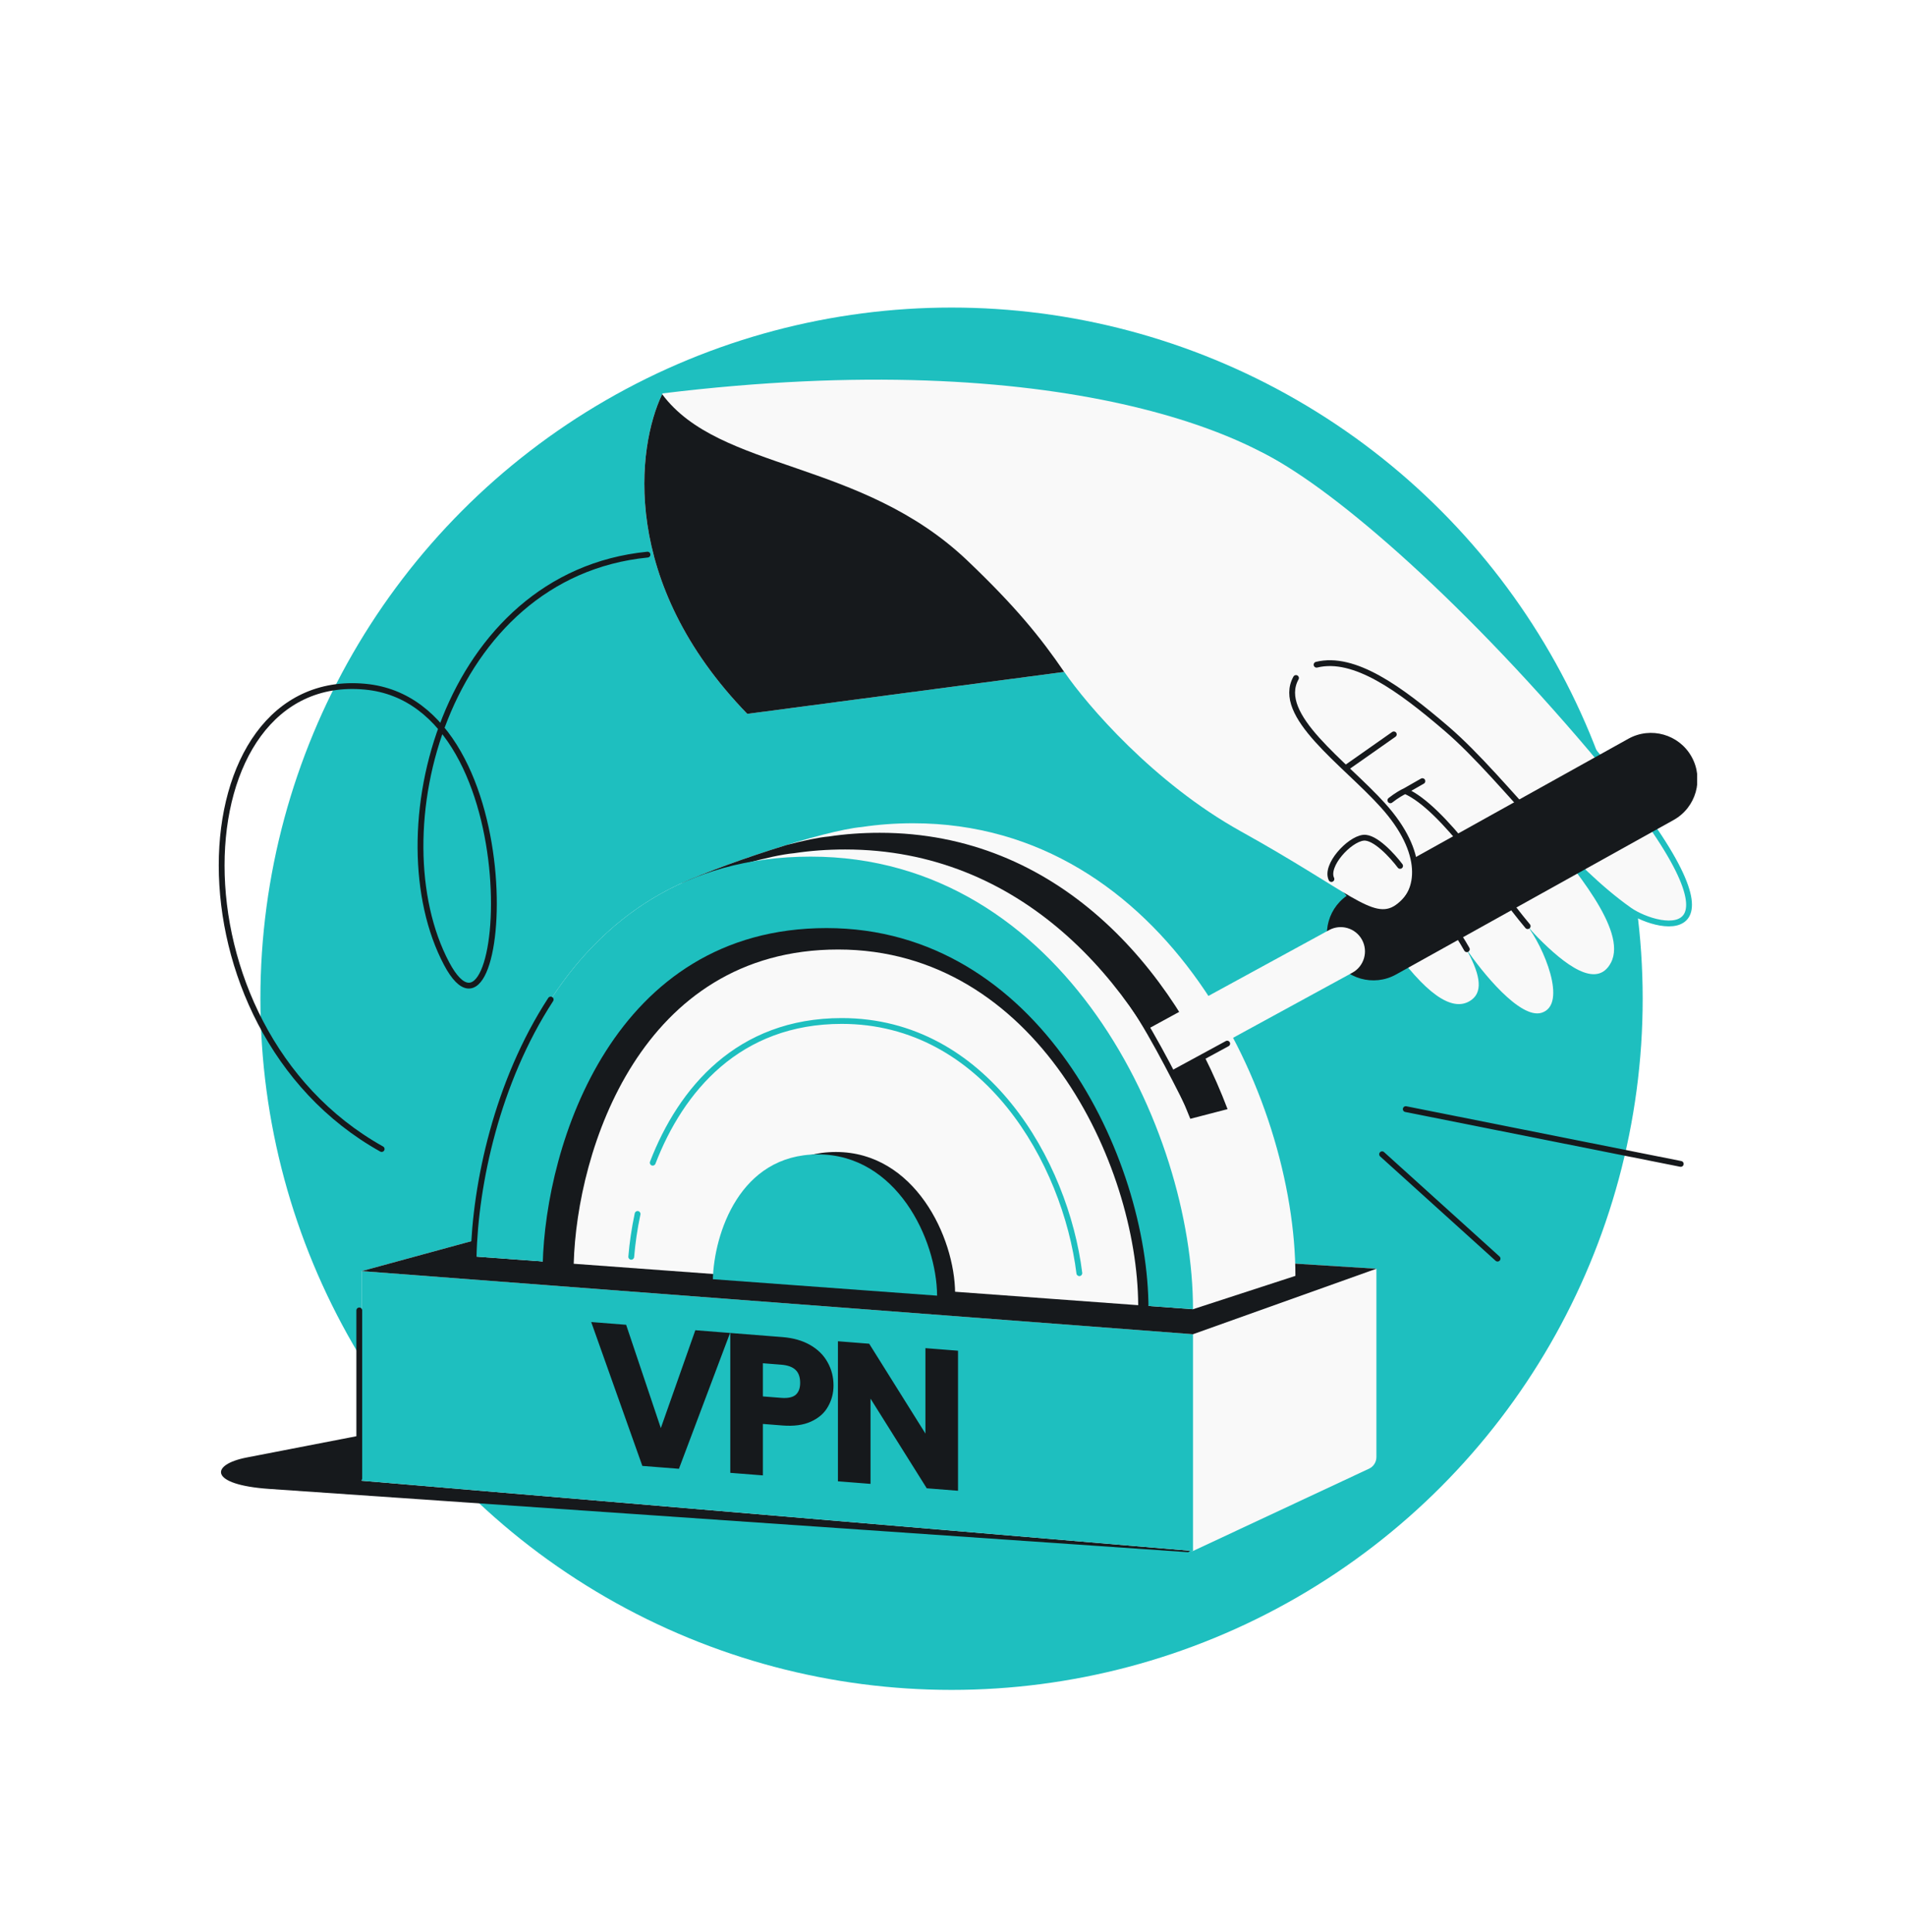 <svg width="584" height="592" viewBox="0 0 584 592" fill="none" xmlns="http://www.w3.org/2000/svg">
<rect width="584" height="592" fill="white"/>
<g clip-path="url(#clip0_1277_7652)">
<circle cx="291.552" cy="306" r="211.767" fill="#1EBFBF"/>
<path d="M386.251 138.468C406.223 147.912 445.635 181.243 487.77 231.086C540.438 293.389 508.335 285.294 499.173 278.818C490.01 272.342 481.254 263.512 472.889 254.429C481.505 265.353 498.85 285.013 493.582 294.971C489.221 303.214 479.305 295.45 471.182 287.228C470.106 286.139 468.951 284.845 467.729 283.394C472.904 289.876 480.489 307.811 472.32 310.309C465.785 312.308 454.108 297.912 449.086 290.464C453.234 297.831 454.634 303.488 450.97 306.275C446.024 310.037 438.542 306.359 427.619 291.539C418.881 279.684 391.822 249.115 379.385 235.313L397.359 205.918L386.251 138.468Z" fill="#F9F9F9"/>
<path d="M488.213 230.108C540.881 292.411 508.335 285.294 499.173 278.818C490.01 272.342 481.254 263.512 472.889 254.429" stroke="#1EBFBF" stroke-width="1.781" stroke-linecap="round"/>
<path d="M473.239 254.797C462.618 243.264 452.626 231.323 443.233 223.271C428.885 210.971 414.958 200.828 403.397 203.659M430.548 242.344C442.382 247.54 457.64 271.365 468.079 283.762M430.548 242.344L435.82 239.33M430.548 242.344C429.665 242.729 427.963 243.683 426.014 245.205M427.065 225.003L404.308 240.979M379.735 235.681C392.172 249.483 419.231 280.051 427.969 291.907M420.177 252.036C425.571 258.407 437.92 273.423 444.171 282.518C446.196 285.466 447.984 288.253 449.436 290.831" stroke="#16191C" stroke-width="1.781" stroke-linecap="round"/>
<path d="M393.632 453.314L159.349 430.323L75.601 446.557C64.24 448.76 64.014 454.915 82.469 456.186L364.073 475.574L393.632 453.314Z" fill="#16191C"/>
<path d="M171.026 373.03L421.731 388.722V446.442C421.731 447.963 420.851 449.346 419.473 449.99L365.532 475.209L110.813 453.679V389.451L171.026 373.03Z" fill="#F9F9F9"/>
<path d="M110.813 453.679V389.451L365.532 408.792V475.209L110.813 453.679Z" fill="#1EBFBF"/>
<path d="M110.084 452.949V401.494" stroke="#16191C" stroke-width="1.781" stroke-linecap="round"/>
<path d="M171.026 373.03L421.731 388.722L365.532 408.793L110.813 389.451L171.026 373.03Z" fill="#16191C"/>
<path d="M279.773 252.238C357.227 252.238 396.917 335.827 396.917 390.911L365.533 401.129L145.117 384.95C145.94 349.758 162.026 292.299 208.249 270.866C220.657 265.044 252.406 254.428 264.083 253.383C269.055 252.633 274.282 252.238 279.773 252.238Z" fill="#F9F9F9"/>
<path d="M269.555 255.159C323.87 255.159 359.615 296.266 376.124 339.822L364.712 342.787C347.852 300.036 312.396 260.269 258.973 260.268C253.482 260.268 248.255 260.663 243.283 261.413C236.189 262.048 221.69 266.218 208.618 270.697C215.766 267.389 228.841 262.626 240.952 258.92C246.189 257.547 250.744 256.583 253.865 256.303C258.837 255.554 264.064 255.159 269.555 255.159Z" fill="#16191C"/>
<path d="M145.117 384.95L365.533 401.128C365.533 346.044 325.843 262.456 248.389 262.456C170.935 262.456 146.144 341.037 145.117 384.95Z" fill="#1EBFBF"/>
<path d="M145.117 384.95C145.637 362.705 152.256 331.564 168.729 306.248" stroke="#16191C" stroke-width="1.781" stroke-linecap="round"/>
<path d="M166.284 387.505L351.897 401.129C351.897 354.743 318.474 284.352 253.249 284.352C188.025 284.352 167.149 350.526 166.284 387.505Z" fill="#16191C"/>
<path d="M256.817 290.92C317.366 290.921 348.506 356.405 348.745 399.896L175.785 387.201C176.74 352.453 196.281 290.92 256.817 290.92Z" fill="#F9F9F9"/>
<path d="M329.828 390.202C329.889 390.69 330.334 391.036 330.822 390.976C331.31 390.915 331.656 390.47 331.595 389.982L329.828 390.202ZM199.165 355.923C198.988 356.382 199.217 356.897 199.676 357.074C200.134 357.251 200.65 357.022 200.827 356.563L199.165 355.923ZM192.526 385C192.486 385.491 192.851 385.92 193.342 385.96C193.832 386 194.261 385.634 194.301 385.144L192.526 385ZM196.227 372.12C196.33 371.639 196.023 371.167 195.542 371.064C195.061 370.962 194.588 371.268 194.486 371.749L196.227 372.12ZM257.909 312.817V313.707C279.587 313.707 296.494 324.359 308.537 339.271C320.592 354.198 327.733 373.356 329.828 390.202L330.712 390.092L331.595 389.982C329.465 372.847 322.21 353.367 309.922 338.152C297.622 322.921 280.241 311.926 257.909 311.926V312.817ZM199.996 356.243L200.827 356.563C209.365 334.407 226.745 313.707 257.909 313.707V312.817V311.926C225.73 311.926 207.851 333.383 199.165 355.923L199.996 356.243ZM193.414 385.072L194.301 385.144C194.631 381.075 195.257 376.672 196.227 372.12L195.356 371.935L194.486 371.749C193.5 376.376 192.862 380.854 192.526 385L193.414 385.072Z" fill="#1EBFBF"/>
<path d="M256.132 352.958C280.184 352.958 292.552 378.97 292.647 396.246L223.943 391.203C224.323 377.4 232.085 352.958 256.132 352.958Z" fill="#16191C"/>
<path fill-rule="evenodd" clip-rule="evenodd" d="M518.308 231.869C522.134 238.744 519.662 247.419 512.787 251.245L427.742 298.575C420.867 302.401 412.192 299.929 408.366 293.054C404.54 286.179 407.011 277.504 413.887 273.678L498.931 226.348C505.806 222.522 514.481 224.994 518.308 231.869Z" fill="#16191C"/>
<path d="M358.357 328.59C356.127 324.174 353.689 319.838 351.043 315.626L407.223 284.968C410.831 282.999 415.351 284.328 417.32 287.935C419.289 291.543 417.96 296.064 414.352 298.032L358.357 328.59Z" fill="#F9F9F9"/>
<path d="M344.78 304.764C350.983 312.793 359.377 329.214 364.486 339.432" stroke="#16191C" stroke-width="1.781" stroke-linecap="round"/>
<path d="M359.555 328.687L376.012 319.755" stroke="#16191C" stroke-width="1.781" stroke-linecap="round"/>
<path d="M250.609 353.688C274.661 353.688 287.029 379.7 287.125 396.976L218.421 391.933C218.8 378.13 226.563 353.688 250.609 353.688Z" fill="#1EBFBF"/>
<path d="M222.422 409.196L207.407 449.082L197.436 448.297L182.42 406.048L191.218 406.74L202.48 440.28L213.683 408.508L222.422 409.196ZM254.502 424.429C254.502 426.626 253.974 428.644 252.918 430.482C251.901 432.324 250.278 433.746 248.05 434.747C245.86 435.752 243.084 436.122 239.721 435.857L232.858 435.317V451.085L224.647 450.438V409.371L239.721 410.557C242.888 410.807 245.586 411.568 247.815 412.842C250.044 414.116 251.706 415.756 252.801 417.765C253.935 419.776 254.502 421.997 254.502 424.429ZM239.369 429.181C241.637 429.359 243.318 428.982 244.413 428.048C245.508 427.075 246.055 425.647 246.055 423.765C246.055 419.764 243.826 417.588 239.369 417.237L232.858 416.725V428.668L239.369 429.181ZM292.649 455.79L284.438 455.144L265.844 425.498V453.681L257.633 453.035V411.908L265.844 412.555L284.438 442.259V414.018L292.649 414.664V455.79Z" fill="#16191C"/>
<path d="M222.422 409.196L223.256 409.568L223.693 408.406L222.422 408.306V409.196ZM207.407 449.082V449.972L208.027 450.021L208.24 449.454L207.407 449.082ZM197.436 448.297L196.602 448.538L196.816 449.139L197.436 449.187V448.297ZM182.42 406.048V405.157L181.149 405.057L181.587 406.289L182.42 406.048ZM191.218 406.74L192.057 406.515L191.85 405.9L191.218 405.85V406.74ZM202.48 440.28L201.641 440.505L202.482 443.01L203.319 440.636L202.48 440.28ZM213.683 408.508V407.618L213.05 407.568L212.843 408.152L213.683 408.508ZM222.422 409.196L221.589 408.824L206.573 448.709L207.407 449.082L208.24 449.454L223.256 409.568L222.422 409.196ZM207.407 449.082V448.191L197.436 447.407V448.297V449.187L207.407 449.972V449.082ZM197.436 448.297L198.269 448.056L183.253 405.807L182.42 406.048L181.587 406.289L196.602 448.538L197.436 448.297ZM182.42 406.048V406.938L191.218 407.631V406.74V405.85L182.42 405.157V406.048ZM191.218 406.74L190.379 406.965L201.641 440.505L202.48 440.28L203.319 440.055L192.057 406.515L191.218 406.74ZM202.48 440.28L203.319 440.636L214.522 408.864L213.683 408.508L212.843 408.152L201.64 439.925L202.48 440.28ZM213.683 408.508V409.399L222.422 410.086V409.196V408.306L213.683 407.618V408.508ZM252.918 430.482L252.14 429.991L252.134 430.003L252.918 430.482ZM248.05 434.747L247.636 433.927L247.63 433.929L248.05 434.747ZM232.858 435.317V434.426L231.97 434.356V435.247L232.858 435.317ZM232.858 451.085V451.975L233.746 452.045V451.155L232.858 451.085ZM224.647 450.438L223.759 450.369V451.259L224.647 451.329V450.438ZM224.647 409.371V408.481L223.759 408.411V409.301L224.647 409.371ZM247.815 412.842L247.424 413.61L247.815 412.842ZM252.801 417.765L252.03 418.146L252.037 418.158L252.801 417.765ZM244.413 428.048L245.017 428.748L245.023 428.743L245.029 428.737L244.413 428.048ZM232.858 416.725V415.834L231.97 415.764V416.655L232.858 416.725ZM232.858 428.668L231.97 428.598V429.489L232.858 429.559V428.668ZM254.502 424.429L253.614 424.359C253.614 426.406 253.124 428.279 252.14 429.991L252.918 430.482L253.695 430.973C254.824 429.008 255.389 426.846 255.389 424.499L254.502 424.429ZM252.918 430.482L252.134 430.003C251.214 431.67 249.733 432.985 247.636 433.927L248.05 434.747L248.463 435.568C250.824 434.507 252.589 432.978 253.702 430.961L252.918 430.482ZM248.05 434.747L247.63 433.929C245.607 434.857 242.987 435.223 239.721 434.966V435.857V436.747C243.18 437.02 246.113 436.646 248.469 435.565L248.05 434.747ZM239.721 435.857V434.966L232.858 434.426V435.317V436.207L239.721 436.747V435.857ZM232.858 435.317L231.97 435.247V451.015L232.858 451.085L233.746 451.155V435.387L232.858 435.317ZM232.858 451.085V450.194L224.647 449.548V450.438V451.329L232.858 451.975V451.085ZM224.647 450.438L225.534 450.508V409.441L224.647 409.371L223.759 409.301V450.369L224.647 450.438ZM224.647 409.371V410.262L239.721 411.448V410.557V409.667L224.647 408.481V409.371ZM239.721 410.557V411.448C242.789 411.689 245.345 412.423 247.424 413.61L247.815 412.842L248.206 412.074C245.827 410.714 242.987 409.924 239.721 409.667V410.557ZM247.815 412.842L247.424 413.61C249.514 414.805 251.034 416.319 252.03 418.146L252.801 417.765L253.571 417.384C252.378 415.194 250.574 413.426 248.206 412.074L247.815 412.842ZM252.801 417.765L252.037 418.158C253.083 420.013 253.614 422.072 253.614 424.359L254.502 424.429L255.389 424.499C255.389 421.922 254.787 419.539 253.565 417.371L252.801 417.765ZM239.369 429.181V430.071C241.748 430.258 243.691 429.879 245.017 428.748L244.413 428.048L243.809 427.348C242.946 428.084 241.526 428.46 239.369 428.29V429.181ZM244.413 428.048L245.029 428.737C246.337 427.576 246.943 425.899 246.943 423.834L246.055 423.765L245.168 423.695C245.168 425.396 244.679 426.574 243.797 427.359L244.413 428.048ZM246.055 423.765L246.943 423.834C246.943 421.67 246.335 419.843 244.976 418.515C243.635 417.206 241.712 416.531 239.369 416.347V417.237V418.127C241.484 418.294 242.904 418.882 243.792 419.749C244.661 420.597 245.168 421.859 245.168 423.695L246.055 423.765ZM239.369 417.237V416.347L232.858 415.834V416.725V417.615L239.369 418.127V417.237ZM232.858 416.725L231.97 416.655V428.598L232.858 428.668L233.746 428.738V416.795L232.858 416.725ZM232.858 428.668V429.559L239.369 430.071V429.181V428.29L232.858 427.778V428.668ZM292.649 455.79V456.681L293.537 456.751V455.86L292.649 455.79ZM284.438 455.144L283.697 455.577L283.961 455.997L284.438 456.035V455.144ZM265.844 425.498L266.584 425.065L264.957 422.47V425.429L265.844 425.498ZM265.844 453.681V454.571L266.732 454.641V453.751L265.844 453.681ZM257.633 453.035L256.745 452.965V453.855L257.633 453.925V453.035ZM257.633 411.908V411.018L256.745 410.948V411.838L257.633 411.908ZM265.844 412.555L266.585 412.122L266.322 411.702L265.844 411.664V412.555ZM284.438 442.259L283.697 442.691L285.325 445.293V442.329L284.438 442.259ZM284.438 414.018V413.128L283.55 413.058V413.948L284.438 414.018ZM292.649 414.664L293.537 414.734V413.844L292.649 413.774V414.664ZM292.649 455.79V454.9L284.438 454.254V455.144V456.035L292.649 456.681V455.79ZM284.438 455.144L285.178 454.711L266.584 425.065L265.844 425.498L265.104 425.932L283.697 455.577L284.438 455.144ZM265.844 425.498L264.957 425.429V453.611L265.844 453.681L266.732 453.751V425.568L265.844 425.498ZM265.844 453.681V452.79L257.633 452.144V453.035V453.925L265.844 454.571V453.681ZM257.633 453.035L258.52 453.104V411.978L257.633 411.908L256.745 411.838V452.965L257.633 453.035ZM257.633 411.908V412.799L265.844 413.445V412.555V411.664L257.633 411.018V411.908ZM265.844 412.555L265.104 412.987L283.697 442.691L284.438 442.259L285.178 441.827L266.585 412.122L265.844 412.555ZM284.438 442.259L285.325 442.329V414.088L284.438 414.018L283.55 413.948V442.189L284.438 442.259ZM284.438 414.018V414.908L292.649 415.555V414.664V413.774L284.438 413.128V414.018ZM292.649 414.664L291.762 414.594V455.721L292.649 455.79L293.537 455.86V414.734L292.649 414.664Z" fill="#16191C"/>
<path d="M326.107 205.865L228.968 218.717C189.57 178.079 195.25 136.327 203.015 120.53C324.743 105.669 389.435 133.518 405.27 152.247C421.105 170.977 413.791 192.156 400.008 204.229C386.224 216.301 410.612 232.187 423.74 246.756C436.868 261.325 434.458 272.527 427.633 277.288C420.808 282.049 413.591 273.269 380.206 254.723C353.498 239.886 333.012 215.969 326.107 205.865Z" fill="#F9F9F9"/>
<path d="M428.324 278.055C435.149 273.294 436.868 261.325 423.74 246.756C411.846 233.557 390.711 219.277 397.091 207.731M428.987 265.3C426.709 262.258 421.271 256.274 417.742 256.676C413.331 257.177 405.971 265.199 407.949 269.321" stroke="#16191C" stroke-width="1.781" stroke-linecap="round"/>
<path d="M202.891 120.788C220.511 144.447 263.75 140.619 296.453 171.8C311.166 185.827 318.801 195.242 326.064 205.87L228.967 218.717C189.782 178.298 195.192 136.776 202.891 120.788Z" fill="#16191C"/>
<path d="M430.728 339.821L514.983 356.608M458.851 385.627L423.476 353.651" stroke="#16191C" stroke-width="1.781" stroke-linecap="round"/>
<path d="M116.938 352.045C49.935 314.647 54.916 205.105 111.834 210.39C164.054 215.239 155.619 330.717 136.826 295.221C115.816 255.533 136.224 176.119 198.396 169.932" stroke="#16191C" stroke-width="1.781" stroke-linecap="round"/>
</g>
<defs>
<clipPath id="clip0_1277_7652">
<rect x="64" y="68" width="456" height="476" rx="48" fill="white"/>
</clipPath>
</defs>
</svg>
